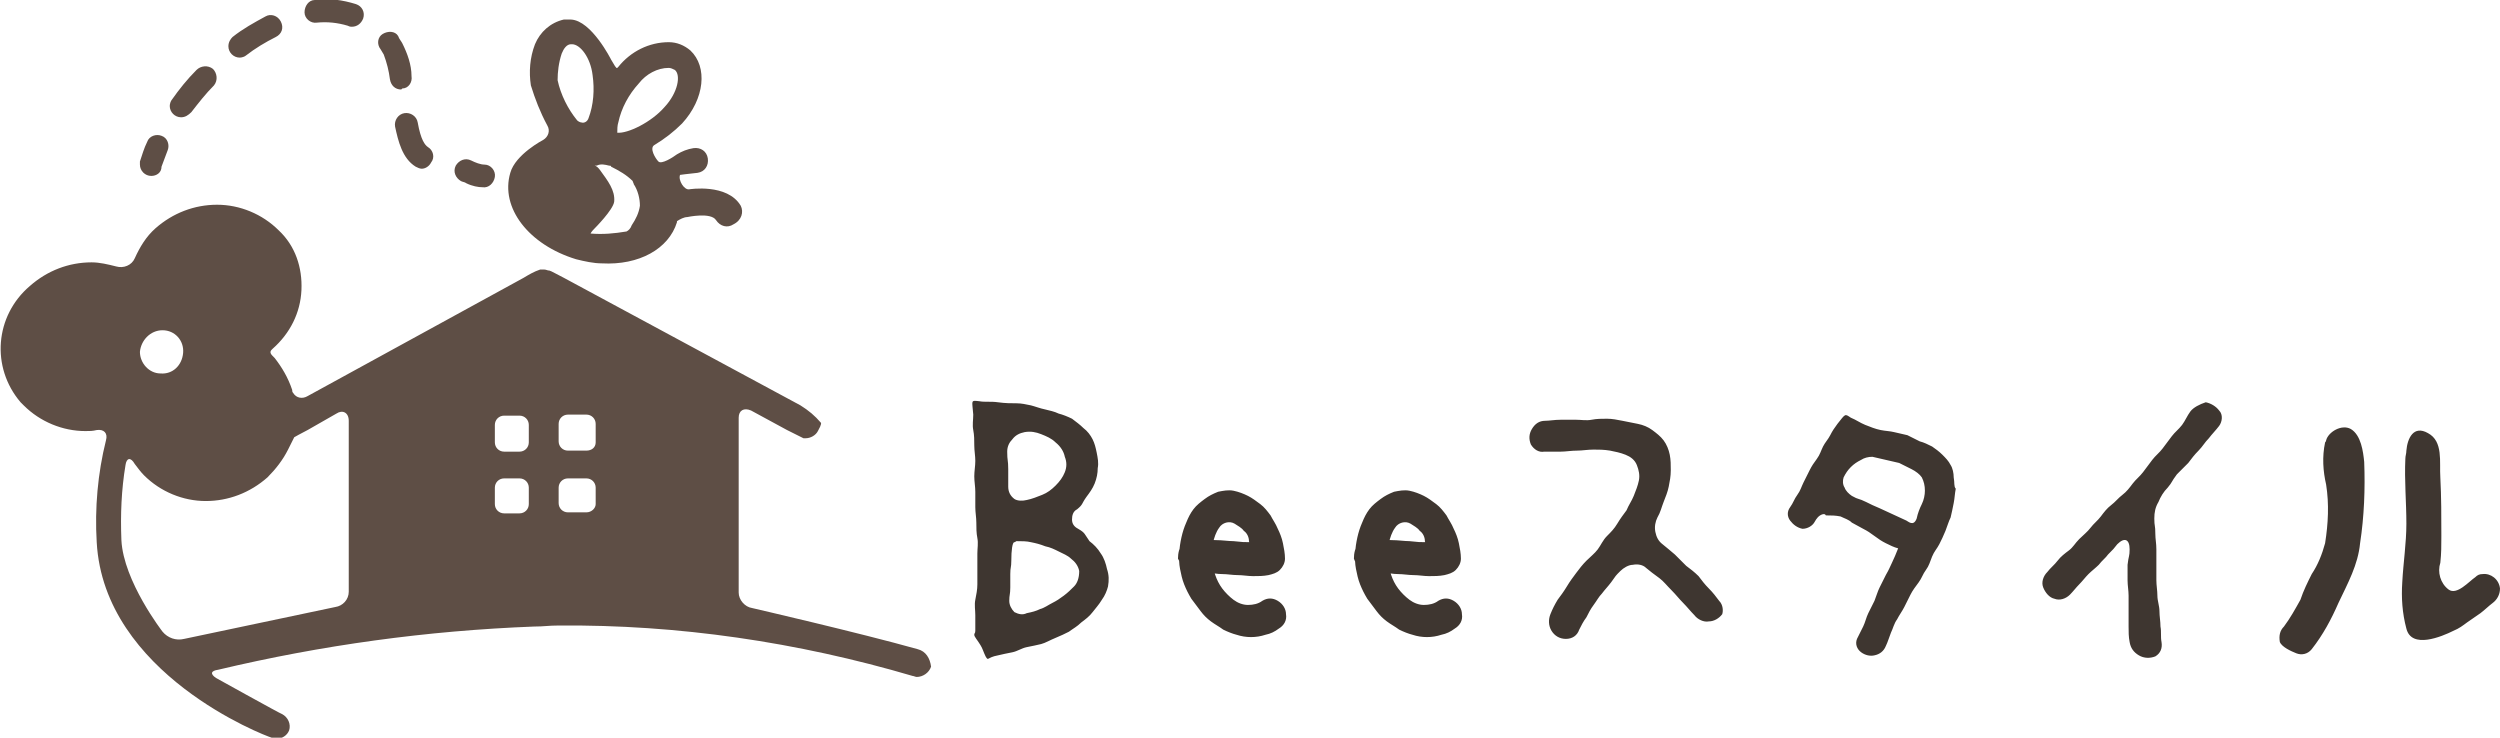 <svg xmlns="http://www.w3.org/2000/svg" width="243" height="71.7" viewBox="0 0 243 71.7" xml:space="preserve"><title>グループホーム Beeスタイル</title><style>.st0{fill:#5e4e45}.st1{fill:#3e3630}.st2{fill:none}</style><title>Beeスタイル</title><path class="st0" d="M14.7 17.1c-.6 0-1.1-.5-1.1-1.1v-.3c.2-.6.4-1.3.7-1.9.2-.6.9-.8 1.4-.6.6.2.8.9.6 1.4-.2.5-.4 1.1-.6 1.6 0 .6-.5.9-1 .9zM41 16.4c-.2 0-.4-.1-.6-.2-1.3-.8-1.7-2.5-2-3.9-.1-.6.3-1.2.9-1.3s1.2.3 1.3.9c.3 1.7.7 2.2 1 2.4.5.3.7 1 .3 1.5-.2.4-.6.6-.9.6zm-23.4-5c-.6 0-1.1-.5-1.1-1.1 0-.2.1-.5.2-.6.7-1 1.5-2 2.4-2.9.4-.4 1.1-.5 1.6-.1.4.4.5 1.1.1 1.6-.8.8-1.5 1.7-2.2 2.6-.3.3-.6.5-1 .5zM39 8.7c-.6 0-1-.4-1.1-1-.1-.8-.3-1.6-.6-2.4-.1-.2-.2-.3-.3-.5-.4-.5-.3-1.2.2-1.5s1.2-.3 1.5.2c.1.3.3.5.4.7.5 1 .9 2.1.9 3.2.1.6-.3 1.2-.9 1.2l-.1.1zM23.3 5.6c-.6 0-1.1-.5-1.1-1.1 0-.4.2-.7.4-.9 1-.8 2.1-1.4 3.2-2 .5-.3 1.2-.1 1.5.5s.1 1.2-.5 1.5c-1 .5-2 1.1-2.9 1.8-.1.1-.4.2-.6.2zm10.9-3c-.1 0-.2 0-.4-.1-1-.3-2-.4-3-.3-.6.1-1.2-.4-1.2-1S30 0 30.6 0c1.4-.2 2.7 0 4 .4.6.2.9.8.7 1.4-.2.5-.6.8-1.1.8zM45.3 17.8c-.1-.1-.3-.1-.5-.2-.5-.3-.8-.9-.5-1.5.3-.5.9-.8 1.5-.5.4.2.9.4 1.3.4.6 0 1.1.6 1 1.2s-.6 1.1-1.2 1c-.4 0-1-.1-1.6-.4zM89.2 63.1c-5.7-1.6-16.1-4-16.1-4-.7-.1-1.3-.8-1.3-1.5v-17c0-.7.5-1 1.2-.7l3.5 1.9 1.6.8h.2c.5 0 1-.3 1.2-.7.4-.7.3-.8.3-.8-.6-.7-1.2-1.2-2-1.7L54.8 27c-.6-.3-1.3-.7-1.4-.7-.2 0-.3-.1-.5-.1h-.4c-.6.2-1.1.5-1.6.8l-21 11.5c-.5.3-1.1.2-1.4-.3-.1-.1-.1-.2-.1-.3-.4-1.2-1-2.2-1.7-3.1l-.2-.2c-.2-.2-.3-.4-.1-.6l.1-.1c1.7-1.5 2.7-3.5 2.8-5.7.1-2.2-.6-4.3-2.2-5.8-1.6-1.6-3.8-2.5-6-2.5s-4.3.8-6 2.3c-.9.8-1.5 1.8-2 2.9-.3.7-1.1 1-1.8.8-.8-.2-1.6-.4-2.4-.4-2.2 0-4.3.8-6 2.3-3.4 2.9-3.8 7.9-.9 11.3l.3.3c1.6 1.6 3.8 2.5 6 2.5.4 0 .7 0 1.1-.1.7-.1 1.1.3.9 1-.8 3.2-1.1 6.6-.9 9.9.7 12.8 16.3 18.8 17 19 .1.1.3.1.5.1.5 0 1-.3 1.2-.8.2-.6-.1-1.3-.7-1.6-.1 0-6.4-3.5-6.4-3.5-.6-.4-.5-.7.2-.8 10.1-2.4 20.3-3.8 30.7-4.2 1 0 1.4-.1 2.4-.1 11.6-.1 23.2 1.6 34.4 4.9.1 0 .3.1.4.1.6 0 1.2-.4 1.4-1-.1-.8-.5-1.5-1.3-1.7zM51.4 41.3V43c0 .5-.4.9-.9.9H49c-.5 0-.9-.4-.9-.9v-1.7c0-.5.4-.9.9-.9h1.5c.5 0 .9.4.9.9zm-3.3 6.1c0-.5.4-.9.9-.9h1.5c.5 0 .9.4.9.9V49c0 .5-.4.9-.9.9H49c-.5 0-.9-.4-.9-.9v-1.6zm8.9 2.4h-1.8c-.5 0-.9-.4-.9-.9v-1.5c0-.5.4-.9.9-.9H57c.5 0 .9.4.9.9V49c0 .4-.4.8-.9.8zm0-6h-1.8c-.5 0-.9-.4-.9-.9v-1.7c0-.5.4-.9.9-.9H57c.5 0 .9.4.9.9V43c0 .5-.4.8-.9.8zM15.8 32.1c1.2 0 2.1 1 2 2.2s-1 2.1-2.2 2c-1.1 0-2-1-2-2.1.1-1.1 1-2.1 2.2-2.1zm18.1 25.4c0 .8-.6 1.4-1.3 1.5l-14.7 3.1c-.8.2-1.6-.1-2.1-.7 0 0-3.8-4.9-4-8.9-.1-2.5 0-4.9.4-7.3.1-.7.5-.8.9-.1.3.4.6.8.9 1.1 1.6 1.6 3.8 2.5 6 2.5s4.3-.8 6-2.3c.8-.8 1.5-1.7 2-2.7l.6-1.2s.7-.4 1.3-.7l2.8-1.6c.6-.4 1.2-.1 1.2.7v16.6z"/><path class="st1" d="M104.8 51.4c-.4-.2-.6-.5-.6-.9s.1-.8.5-1c.6-.5.4-.5.9-1.2.3-.4.6-.8.8-1.3.2-.5.3-1 .3-1.5.1-.5 0-1-.1-1.5s-.2-.9-.4-1.3-.5-.8-.9-1.1c-.3-.3-.7-.6-1.1-.9-.4-.2-.9-.4-1.3-.5-.4-.2-.9-.3-1.3-.4-.5-.1-1-.3-1.4-.4-.5-.1-.9-.2-1.4-.2-.5 0-1.1 0-1.8-.1s-1.3 0-1.8-.1c-.9-.1-.7-.1-.6 1.3 0 .5-.1 1 0 1.5s.1 1 .1 1.5.1 1 .1 1.5-.1 1-.1 1.5.1 1 .1 1.5v1.5c0 .5.1 1 .1 1.5s0 1 .1 1.5 0 1 0 1.5v3c0 .5-.1 1-.2 1.5s0 1 0 1.5v1.5c0 .3-.1.2-.1.4s.3.5.6 1c.2.3.3.7.5 1.1.3.5.1.1 1.2-.1.4-.1.9-.2 1.4-.3.5-.1.9-.4 1.4-.5.5-.1 1-.2 1.4-.3s.9-.4 1.4-.6.9-.4 1.3-.6c.4-.3.8-.5 1.2-.9.4-.3.8-.6 1.1-1 .3-.4.6-.7.9-1.2.3-.4.5-.9.6-1.3.1-.6.1-1.1-.1-1.7-.1-.5-.3-1.1-.6-1.5-.3-.5-.7-.9-1.1-1.2-.5-.7-.4-.8-1.1-1.2zm-1.3-7c.2.5.2 1 0 1.5s-.5.9-.9 1.3-.8.7-1.3.9c-.5.2-1 .4-1.5.5-.4.1-.9.1-1.2-.1-.4-.3-.6-.7-.6-1.2v-1.7c0-.9-.1-.8-.1-1.7 0-.5.2-.9.5-1.2.3-.4.7-.6 1.2-.7.6-.1 1.1 0 1.6.2s1 .4 1.4.8c.5.4.8.9.9 1.4zm.9 12.6c-.3.3-.6.6-1 .9-.4.3-.7.5-1.1.7-.4.2-.8.5-1.2.6-.4.2-.8.3-1.3.4-.4.2-.8.1-1.2-.1-.3-.3-.5-.7-.5-1.1 0-.6.1-.6.1-1.3v-1.3c0-.7.1-.6.1-1.3 0-1 .1-1.8.3-1.8.1 0 0 0 .2-.1.5 0 1 0 1.4.1.5.1.9.2 1.4.4.5.1.9.3 1.3.5s.9.4 1.2.7c.4.3.7.7.8 1.2 0 .7-.2 1.2-.5 1.5zM115.8 55.4c.5.1 1 .1 1.5.2s1 .2 1.5.2 1 .1 1.5.1 1 .1 1.5.1 1 0 1.5-.1c.4-.1.8-.2 1.1-.5.3-.3.5-.7.5-1.1 0-.5-.1-1-.2-1.5s-.3-1-.5-1.4c-.2-.5-.5-.9-.7-1.3-.3-.4-.6-.8-1-1.1-.4-.3-.8-.6-1.2-.8-.4-.2-.9-.4-1.4-.5-.5-.1-1 0-1.5.1-.5.2-.9.4-1.3.7-.4.3-.8.6-1.1 1-.3.4-.5.8-.7 1.3-.4.9-.6 1.9-.7 3 0 .5 0 1 .1 1.5s.2 1 .4 1.5.4.9.7 1.4l.9 1.2c.3.4.6.7 1 1 .4.3.8.5 1.2.8.4.2.9.4 1.3.5.9.3 1.9.3 2.8 0 .5-.1.9-.3 1.3-.6.5-.3.8-.8.7-1.4 0-.5-.3-1-.8-1.3-.5-.3-1-.3-1.5 0-.4.3-.9.4-1.4.4-.5 0-1-.2-1.4-.5-.4-.3-.8-.7-1.1-1.1-.6-.8-.9-1.8-1-2.9-.1-.5-.1-1 .1-1.5.1-.5.3-1.1.6-1.5.3-.5 1-.7 1.5-.4.3.2.7.4.9.7.3.2.5.6.5 1 .2.9.6 1.5.9 1.2s.2-1-.7-1.1c-.8 0-.7 0-1.7-.1-.5 0-1.1-.1-1.7-.1-.6 0-1.1-.1-1.7-.2-.5-.1-1.1.1-1.5.5-.4.4-.5 1-.5 1.5.3.6.7 1.1 1.3 1.1zM132.9 55.4c.5.1 1 .1 1.5.2s1 .2 1.5.2 1 .1 1.5.1 1 .1 1.5.1 1 0 1.5-.1c.4-.1.8-.2 1.1-.5.3-.3.5-.7.5-1.1 0-.5-.1-1-.2-1.5s-.3-1-.5-1.4c-.2-.5-.5-.9-.7-1.3-.3-.4-.6-.8-1-1.1-.4-.3-.8-.6-1.2-.8-.4-.2-.9-.4-1.4-.5-.5-.1-1 0-1.5.1-.5.2-.9.4-1.3.7-.4.3-.8.6-1.1 1-.3.4-.5.8-.7 1.3-.4.9-.6 1.9-.7 3 0 .5 0 1 .1 1.5s.2 1 .4 1.5.4.9.7 1.4l.9 1.2c.3.4.6.7 1 1 .4.3.8.5 1.2.8.4.2.9.4 1.3.5.9.3 1.9.3 2.8 0 .5-.1.9-.3 1.3-.6.5-.3.8-.8.7-1.4 0-.5-.3-1-.8-1.3-.5-.3-1-.3-1.5 0-.4.3-.9.4-1.4.4-.5 0-1-.2-1.4-.5-.4-.3-.8-.7-1.1-1.1-.6-.8-.9-1.8-1-2.9-.1-.5-.1-1 .1-1.5.1-.5.3-1.1.6-1.5.3-.5 1-.7 1.5-.4.3.2.7.4.9.7.3.2.5.6.5 1 .2.9.6 1.5.9 1.2s.2-1-.7-1.1c-.8 0-.7 0-1.7-.1-.5 0-1.1-.1-1.7-.1-.6 0-1.1-.1-1.7-.2-.5-.1-1.1.1-1.5.5-.4.4-.5 1-.5 1.5.2.6.7 1.1 1.3 1.1zM167.1 58.4c-.3-.4-.6-.8-1-1.2s-.7-.8-1-1.2c-.4-.4-.8-.7-1.2-1l-1.1-1.1c-.7-.6-.6-.5-1.2-1-.4-.3-.6-.7-.7-1.2-.1-.5 0-1 .2-1.4.3-.5.4-1 .6-1.5.2-.5.4-1 .5-1.5.1-.5.2-1 .2-1.6 0-.5 0-1-.1-1.5s-.3-1-.6-1.4c-.3-.4-.7-.7-1.1-1-.4-.3-.9-.5-1.4-.6l-1.5-.3c-.5-.1-1-.2-1.5-.2s-1 0-1.5.1-1 0-1.5 0h-1.5c-.6 0-1.1.1-1.5.1-.6 0-1 .3-1.3.8-.3.5-.3 1-.1 1.5.3.5.8.8 1.3.7h1.6c.5 0 1-.1 1.6-.1.5 0 1-.1 1.6-.1.5 0 1 0 1.6.1.5.1 1 .2 1.5.4s.9.5 1.1 1c.2.5.3 1 .2 1.5-.1.5-.3 1-.5 1.5s-.5.9-.7 1.4c-.3.4-.6.8-.9 1.3s-.6.8-1 1.2-.6.9-.9 1.3-.7.7-1.1 1.1-.7.8-1 1.2-.6.8-.9 1.3-.6.9-.9 1.3c-.3.5-.5.9-.7 1.4-.2.5-.2 1.1.1 1.6.3.5.8.8 1.4.8.6 0 1.1-.3 1.3-.9.2-.4.4-.8.7-1.2.2-.4.4-.8.7-1.2s.5-.8.8-1.1c.3-.4.6-.7.9-1.1.5-.7.4-.6.9-1.1.3-.3.8-.6 1.2-.6.5-.1 1 0 1.3.3.6.5.5.4 1.3 1 .4.3.7.7 1.2 1.2.4.4.7.8 1.1 1.2.4.4.7.8 1.1 1.2.3.4.9.7 1.4.6.5 0 1-.3 1.3-.7.1-.3.1-.9-.3-1.3zM189.9 46.4c0-.4-.1-.9-.3-1.2-.2-.4-.5-.7-.8-1-.3-.3-.7-.6-1-.8-.4-.2-.8-.4-1.2-.5l-1.2-.6c-.4-.1-.9-.2-1.3-.3-.4-.1-.8-.1-1.3-.2s-1-.3-1.5-.5-.9-.5-1.4-.7c-.6-.4-.5-.4-1.3.6-.3.4-.5.7-.7 1.1s-.5.7-.7 1.1-.3.8-.6 1.2-.5.7-.7 1.1l-.6 1.2c-.2.4-.3.8-.6 1.2s-.4.8-.7 1.2c-.3.4-.3.9 0 1.3s.7.7 1.2.8c.5 0 1-.3 1.2-.7.2-.3.1-.2.2-.3.2-.3.6-.5.8-.4.1.1 0 .1.2.1.4 0 .8 0 1.3.1.4.2.8.3 1.1.6.4.2.7.4 1.1.6s.7.4 1.1.7.7.5 1.1.7c.4.2.8.4 1.2.5-.2.5-.4 1-.6 1.4-.3.6-.2.5-.6 1.2l-.6 1.2c-.2.4-.3.8-.5 1.3l-.6 1.2c-.2.4-.3.9-.5 1.3l-.6 1.2c-.2.5 0 1 .4 1.3.4.3.9.4 1.3.3.5-.1.9-.4 1.1-.9.2-.4.3-.8.5-1.3.2-.4.3-.9.6-1.3.2-.4.5-.8.7-1.2l.6-1.2c.2-.4.5-.8.8-1.2s.4-.8.7-1.2.4-.8.6-1.3.5-.8.7-1.2.4-.8.6-1.3.3-.9.5-1.3c.1-.4.2-.9.3-1.4.1-.5.1-.9.2-1.4-.2-.2-.1-.6-.2-1.1zm-4.6 4.2c-.4-.2-.9-.4-1.3-.6s-.9-.4-1.3-.6c-.5-.2-.9-.4-1.3-.6-.8-.4-.7-.2-1.4-.6-.3-.2-.6-.5-.7-.8-.2-.3-.2-.7-.1-1 .2-.4.4-.7.7-1 .3-.3.6-.5 1-.7.3-.2.7-.3 1.1-.3.4.1.9.2 1.3.3.4.1.9.2 1.3.3l1.2.6c.4.2.8.5 1 .8.2.4.3.8.3 1.3 0 .4-.1.9-.3 1.3-.2.4-.4.9-.5 1.4-.3.8-.8.3-1 .2 0 0 .1 0 0 0zM212.9 40c-.3.4-.5.9-.8 1.3s-.7.7-1 1.1l-.9 1.2c-.3.4-.7.7-1 1.1l-.9 1.2c-.3.4-.7.7-1 1.1s-.6.8-1 1.1-.7.7-1.1 1-.7.7-1 1.1-.7.7-1 1.1-.7.7-1.1 1.1-.6.8-1 1.1-.8.6-1.1 1-.7.7-1 1.1c-.4.4-.6 1-.4 1.5.2.5.6 1 1.1 1.1.5.2 1.1 0 1.5-.4.3-.3.6-.7.9-1s.6-.7.9-1 .7-.6 1-.9c.3-.4.7-.7.9-1 .6-.6.5-.5.9-1 .7-.7 1.2-.5 1.2.5 0 .7-.1.6-.2 1.5v1.5c0 .5.1 1 .1 1.5v3c0 .5 0 1 .1 1.5.1.6.4 1 .9 1.3.5.3 1.1.3 1.6.1.5-.3.7-.8.6-1.4-.1-.5 0-1-.1-1.5 0-.5-.1-1-.1-1.5s-.2-1-.2-1.5-.1-1-.1-1.5v-3c0-.6-.1-1-.1-1.5 0-.9-.1-.7-.1-1.5 0-.6.1-1.1.4-1.6.2-.5.5-1 .9-1.4.5-.6.3-.5.9-1.3l1.1-1.1c.3-.4.6-.8 1-1.2s.6-.8 1-1.2c.3-.4.7-.8 1-1.2.3-.4.4-1.1 0-1.5-.3-.4-.8-.7-1.3-.8-.6.2-1.2.5-1.5.9zM226 43c-.3 1.4-.2 2.8.1 4.1.3 1.9.2 3.8-.1 5.7-.3 1.1-.7 2.1-1.3 3-.4.8-.8 1.6-1.1 2.5-.5.9-1 1.8-1.6 2.6-.4.4-.5.9-.4 1.5.2.5 1.1.9 1.6 1.1.5.2 1.1.1 1.5-.4 1.1-1.4 1.9-2.9 2.6-4.5.9-1.9 1.9-3.7 2.1-5.8.4-2.6.5-5.3.4-7.9-.1-1-.3-2.6-1.3-3.2-.9-.5-2.2.3-2.4 1.1 0 .1-.1.2-.1.2zM233.9 43.8c0 .3-.1.5-.1.8-.1 2.1.1 4.2.1 6.3 0 1.9-.3 3.8-.4 5.7-.1 1.5 0 3 .4 4.5.5 2 3.4.8 4.6.2.5-.2.9-.5 1.3-.8s.9-.6 1.3-.9.8-.7 1.2-1c.4-.3.7-.8.7-1.4-.1-.9-.9-1.5-1.7-1.4-.3 0-.5.1-.7.3-.6.4-1.8 1.8-2.6 1.2-.8-.6-1.1-1.7-.8-2.6.1-.9.1-1.7.1-2.6 0-1.9 0-3.8-.1-5.7-.1-1.5.3-3.5-1.2-4.3-1.4-.8-2 .5-2.1 1.7z"/><path class="st2" d="M57.5 21.6c.6-.8 1.2-1.6 1.6-2.4.1-1.1-.7-2.2-1.5-3.3-.3-.4-.1-.4-.1-.4-.3-.4-.6-.6-1.1-.7h-.2c-2.4-.1-3.6.8-4.1 2.3-.6 1.9.9 4.3 4 5.2l.3.1c.2 0 .4 0 .5-.2h-.7.7c.3-.2.5-.4.6-.6zM72.4 38l.1.1-.1-.1v.2c.1.4.2.8.2 1.3l-.3 1.2c-.1.1 0 .2.1.3 0 0 .1 0 .1-.1 0 0-.1 0-.1.1.2.1.4.1.6 0 .4-.2.6-.5.8-.9.2-.8-.8-1.9-.8-1.9-.2-.3-.6-.4-.6-.2z"/><path class="st0" d="M72 20c-1.3-2.2-5-1.6-5-1.6-.5.1-1.1-.9-.9-1.4 0 0 .7-.1 1.7-.2.7-.1 1.1-.7 1-1.4-.1-.7-.7-1.1-1.4-1-.6.1-1.1.3-1.6.6-.4.3-1.5 1-1.8.7s-.9-1.3-.4-1.6c1-.6 1.9-1.3 2.7-2.1 2.2-2.4 2.5-5.5.8-7.1-.6-.5-1.3-.8-2.1-.8-1.9 0-3.7.9-4.9 2.4l-.1.1c-.1.1-.3-.3-.6-.8 0 0-1.9-3.8-3.9-3.9h-.7c-1.3.3-2.3 1.2-2.8 2.4-.5 1.3-.6 2.7-.4 4 .4 1.3.9 2.6 1.6 3.9.3.5.1 1.1-.4 1.4 0 0-2.7 1.4-3.2 3.2-1 3.4 1.8 7 6.4 8.4.8.2 1.7.4 2.5.4 3.6.2 6.5-1.4 7.3-4v-.1c.3-.2.7-.4 1-.4 0 0 2.3-.5 2.8.3.4.6 1.1.8 1.7.4.8-.4 1-1.2.7-1.8zm-12.8-3.9c.1 0 .2 0 .2.1.8.4 1.5.8 2.1 1.4 0 .1.1.2.1.3.4.6.6 1.4.6 2.1-.1.7-.4 1.3-.8 1.9-.1.3-.3.5-.5.6-1.2.2-2.3.3-3.5.2.1-.2.3-.4.4-.5 0 0 1.8-1.8 1.9-2.6.1-1.1-.6-2-1.4-3.1-.3-.4-.5-.4-.5-.4h.2c.4-.2.8-.1 1.2 0zm.9-4.2c.3-1.4 1-2.7 2-3.8.7-.9 1.8-1.5 2.9-1.5.2 0 .4.1.6.2.6.5.3 2.2-1 3.6-1.3 1.5-3.6 2.6-4.6 2.5 0-.3 0-.7.1-1zm-5.5-6.7c.2-.5.5-.9.9-.9h.1c.8 0 1.8 1.3 2 3 .2 1.4.1 2.9-.4 4.2-.1.3-.4.5-.7.4-.1 0-.3-.1-.4-.2-.9-1.1-1.6-2.5-1.9-3.9 0-.8.1-1.7.4-2.6z"/></svg>